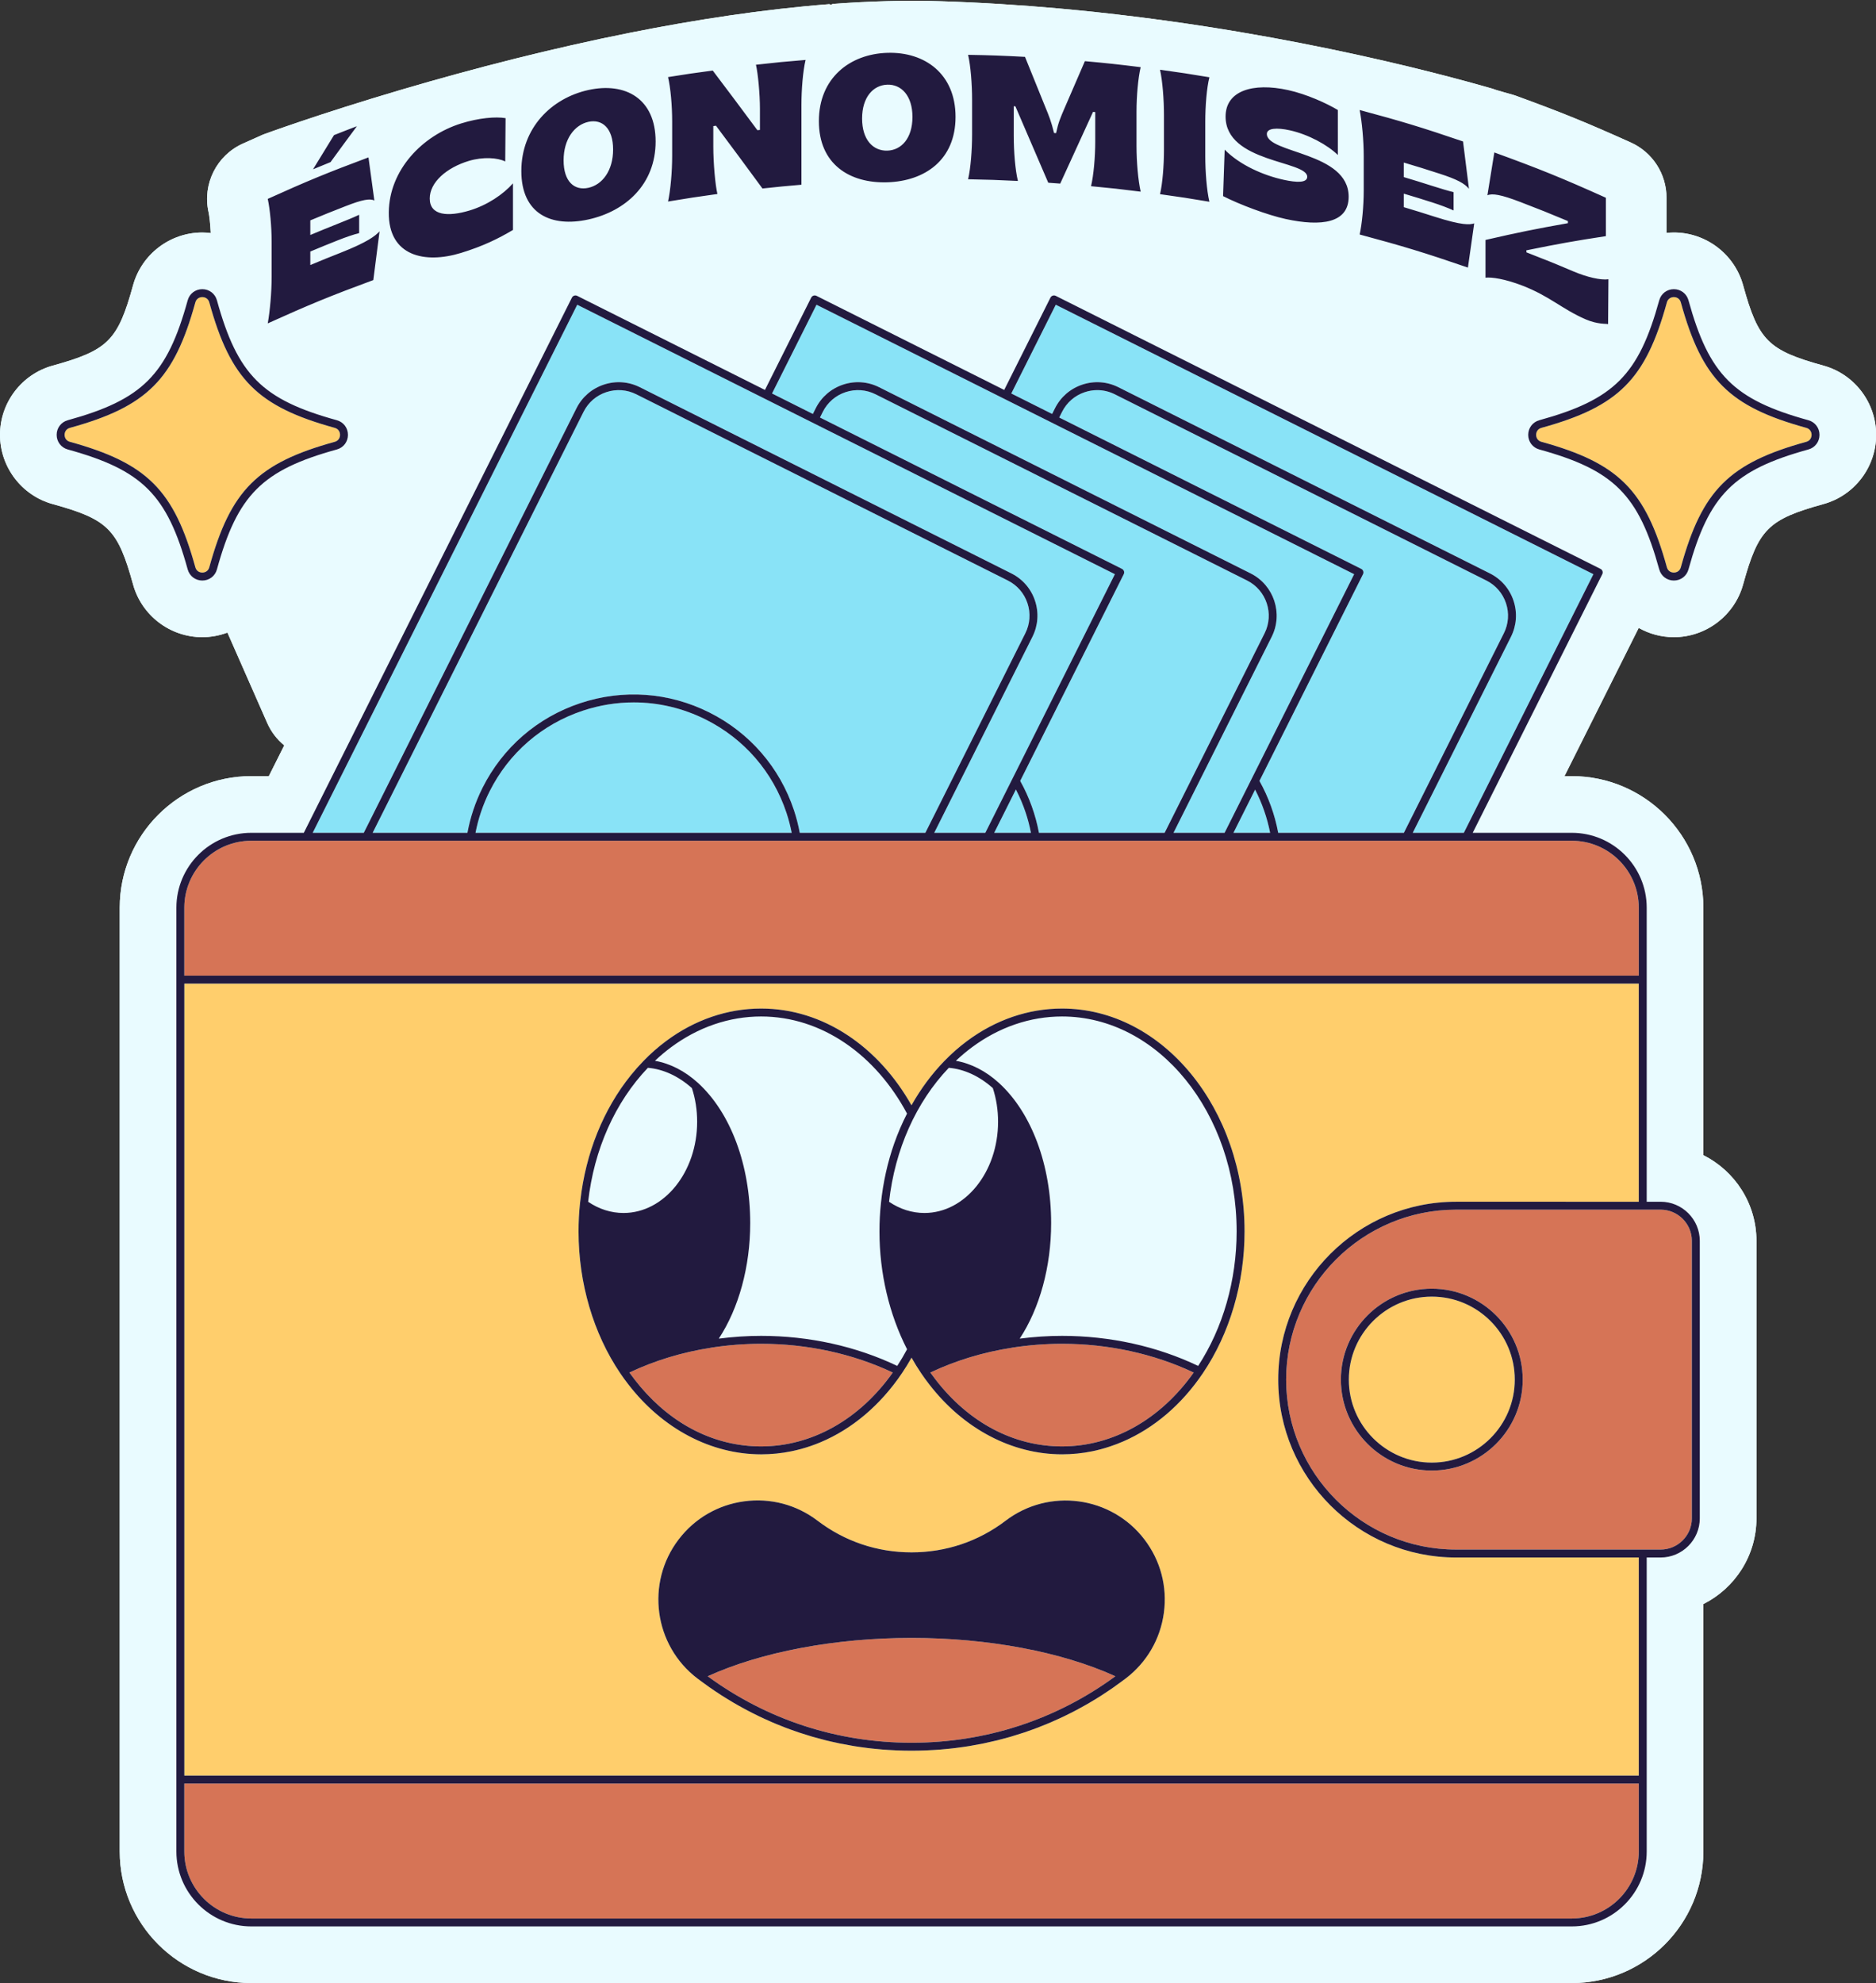 <?xml version="1.0" encoding="UTF-8"?><svg xmlns="http://www.w3.org/2000/svg" xmlns:xlink="http://www.w3.org/1999/xlink" height="500.2" preserveAspectRatio="xMidYMid meet" version="1.0" viewBox="0.0 -0.2 473.3 500.2" width="473.3" zoomAndPan="magnify"><rect x="0.0" y="-0.2" width="473.3" height="500.2" fill="#333333" stroke="none"/><g id="change1_1"><path d="M473.336,109.478c0.011,8.128-5.463,15.317-13.296,17.469c-13.952,3.857-16.421,6.326-20.266,20.277 c-2.163,7.833-9.352,13.296-17.469,13.296c-3.19,0-6.216-0.841-8.871-2.338l-18.726,37.386h1.846c18.3,0,33.191,14.891,33.191,33.18 v62.427c7.931,3.977,13.394,12.171,13.394,21.632v69.965c0,9.45-5.463,17.655-13.394,21.632v62.405 c0,18.311-14.891,33.191-33.191,33.191H63.399c-18.3,0-33.191-14.88-33.191-33.191V228.748c0-18.289,14.891-33.18,33.191-33.18 h4.425l3.889-7.757c-1.825-1.497-3.321-3.419-4.305-5.67l-10.029-22.779c-1.988,0.743-4.13,1.158-6.337,1.158 c-8.128,0-15.306-5.463-17.469-13.296c-3.846-13.952-6.315-16.421-20.277-20.277C5.474,124.794,0,117.606,0,109.478 c0-8.118,5.474-15.307,13.307-17.459c13.952-3.857,16.421-6.315,20.266-20.277c2.163-7.834,9.341-13.296,17.469-13.296 c0.721,0,1.431,0.055,2.13,0.142c-0.109-2.316-0.361-4.436-0.568-5.332c-1.551-7.069,2.054-14.258,8.653-17.229 c1.857-0.841,3.562-1.606,5.168-2.305c0,0,13.886-5.124,35.135-11.384c8.478-2.491,18.114-5.168,28.504-7.768 c9.188-2.294,18.977-4.534,29.061-6.544c16.312-3.245,33.409-5.878,50.103-7.178c0.131,0.055,0.262,0.109,0.382,0.164 c0.175-0.076,0.35-0.153,0.524-0.229c9.199-0.677,18.278-0.95,27.007-0.677c10.215,0.317,20.234,0.961,29.924,1.824 c52.135,4.676,94.908,16.028,109.657,20.299c0.426,0.229,4.763,1.409,4.927,1.464c0.098,0.022,0.186,0.043,0.273,0.087 c0.208,0.066,0.317,0.098,0.317,0.098c11.755,4.283,17.754,6.719,29.181,11.854c5.495,2.469,9.024,7.921,9.024,13.951v8.871 c0.612-0.066,1.235-0.109,1.858-0.109c8.117,0,15.306,5.463,17.469,13.296c3.846,13.962,6.315,16.42,20.266,20.277 C467.874,94.171,473.336,101.36,473.336,109.478z" fill="#E9FBFF"/></g><g id="change2_1"><path d="M402.003,144.631l-32.688,65.236h-12.889l24.772-49.439c1.426-2.847,1.659-6.078,0.654-9.1 c-1.004-3.021-3.125-5.471-5.972-6.897L282.157,97.47c-2.847-1.426-6.078-1.658-9.1-0.654c-3.021,1.004-5.471,3.125-6.897,5.972 l-0.715,1.427l-10.303-5.162l11.218-22.388L402.003,144.631z M379.41,159.533c1.187-2.369,1.38-5.059,0.545-7.573 c-0.836-2.514-2.601-4.553-4.97-5.74l-93.724-46.962c-1.4-0.702-2.913-1.056-4.434-1.056c-1.053,0-2.11,0.17-3.139,0.512 c-2.515,0.836-4.553,2.601-5.74,4.97l-0.715,1.428l76.197,38.18c0.237,0.119,0.417,0.327,0.501,0.579 c0.084,0.251,0.064,0.526-0.055,0.763l-26.126,52.141c2.28,4.078,3.876,8.507,4.731,13.094h31.708L379.41,159.533z M320.442,209.867 c-0.743-3.792-2.018-7.464-3.79-10.9l-5.462,10.9H320.442z M205.997,76.664l-11.218,22.388l10.303,5.162l0.715-1.428 c1.426-2.847,3.875-4.968,6.897-5.972c3.021-1.003,6.253-0.773,9.1,0.654l93.724,46.962c5.876,2.944,8.262,10.121,5.317,15.997 l-24.772,49.439h12.89l32.688-65.236L205.997,76.664z M319.047,159.533c2.45-4.891,0.465-10.863-4.425-13.313l-93.724-46.962 c-2.369-1.187-5.059-1.38-7.573-0.544c-2.514,0.836-4.553,2.601-5.74,4.97l-0.716,1.428l76.197,38.179 c0.494,0.248,0.694,0.848,0.446,1.342l-26.126,52.141c2.28,4.078,3.876,8.507,4.731,13.094h31.708L319.047,159.533z M260.1,209.867 c-0.334-1.698-0.766-3.387-1.321-5.056c-0.678-2.039-1.511-3.999-2.477-5.873l-5.476,10.929H260.1z M145.634,76.664L78.89,209.867 h12.89l53.653-107.08c1.426-2.847,3.876-4.968,6.897-5.972c3.022-1.004,6.254-0.772,9.099,0.654l93.724,46.962 c2.847,1.426,4.968,3.875,5.972,6.897c1.004,3.021,0.772,6.253-0.654,9.1L235.7,209.867h12.89l32.688-65.236L145.634,76.664z M233.463,209.867l25.221-50.334c1.187-2.369,1.38-5.059,0.545-7.573c-0.836-2.514-2.601-4.553-4.97-5.74l-93.724-46.962 c-2.369-1.187-5.059-1.38-7.573-0.544c-2.515,0.836-4.553,2.601-5.74,4.97L94.017,209.867h23.914 c0.711-3.851,1.957-7.666,3.797-11.338c5.103-10.183,13.865-17.77,24.673-21.362c10.808-3.591,22.369-2.761,32.551,2.341 c10.183,5.102,17.77,13.865,21.362,24.673c0.624,1.876,1.105,3.776,1.463,5.687H233.463z M199.737,209.867 c-0.334-1.698-0.766-3.387-1.321-5.056c-3.424-10.301-10.654-18.653-20.359-23.516c-5.737-2.875-11.932-4.327-18.167-4.327 c-4.313,0-8.646,0.695-12.858,2.095c-10.301,3.424-18.653,10.655-23.516,20.36c-1.696,3.385-2.861,6.896-3.55,10.443H199.737z" fill="#89E3F7"/></g><g id="change1_2"><path d="M217.5,29.701c0-5.386,2.797-8.435,6.369-8.544c3.529-0.109,6.337,2.764,6.337,8.15 c0,5.375-2.808,8.38-6.337,8.489C220.297,37.906,217.5,35.087,217.5,29.701z M148.452,47.171c3.474-0.765,6.228-4.272,6.228-9.658 c0-5.386-2.753-7.746-6.228-6.981c-3.518,0.776-6.26,4.348-6.26,9.724C142.192,45.641,144.934,47.946,148.452,47.171z M473.336,109.478c0.011,8.128-5.463,15.317-13.296,17.469c-13.952,3.857-16.421,6.326-20.266,20.277 c-2.163,7.833-9.352,13.296-17.469,13.296c-3.19,0-6.216-0.841-8.871-2.338l-18.726,37.386h1.846c18.3,0,33.191,14.891,33.191,33.18 v62.427c7.931,3.977,13.394,12.171,13.394,21.632v69.965c0,9.45-5.463,17.655-13.394,21.632v62.405 c0,18.311-14.891,33.191-33.191,33.191H63.399c-18.3,0-33.191-14.88-33.191-33.191V228.748c0-18.289,14.891-33.18,33.191-33.18 h4.425l3.889-7.757c-1.825-1.497-3.321-3.419-4.305-5.67l-10.029-22.779c-1.988,0.743-4.13,1.158-6.337,1.158 c-8.128,0-15.306-5.463-17.469-13.296c-3.846-13.952-6.315-16.421-20.277-20.277C5.474,124.794,0,117.606,0,109.478 c0-8.118,5.474-15.307,13.307-17.459c13.952-3.857,16.421-6.315,20.266-20.277c2.163-7.834,9.341-13.296,17.469-13.296 c0.721,0,1.431,0.055,2.13,0.142c-0.109-2.316-0.361-4.436-0.568-5.332c-1.551-7.069,2.054-14.258,8.653-17.229 c1.857-0.841,3.562-1.606,5.168-2.305c0,0,13.886-5.124,35.135-11.384c8.478-2.491,18.114-5.168,28.504-7.768 c9.188-2.294,18.977-4.534,29.061-6.544c16.312-3.245,33.409-5.878,50.103-7.178c0.131,0.055,0.262,0.109,0.382,0.164 c0.175-0.076,0.35-0.153,0.524-0.229c9.199-0.677,18.278-0.95,27.007-0.677c10.215,0.317,20.234,0.961,29.924,1.824 c52.135,4.676,94.908,16.028,109.657,20.299c0.426,0.229,4.763,1.409,4.927,1.464c0.098,0.022,0.186,0.043,0.273,0.087 c0.208,0.066,0.317,0.098,0.317,0.098c11.755,4.283,17.754,6.719,29.181,11.854c5.495,2.469,9.024,7.921,9.024,13.951v8.871 c0.612-0.066,1.235-0.109,1.858-0.109c8.117,0,15.306,5.463,17.469,13.296c3.846,13.962,6.315,16.42,20.266,20.277 C467.874,94.171,473.336,101.36,473.336,109.478z M374.78,69.84c1.573-0.164,4.818,0.284,9.265,1.988 c7.003,2.699,9.986,5.91,16.005,8.522c3.015,1.3,5.19,1.071,5.659,1.202c0.033-4.523,0.054-6.785,0.087-11.308 c-1.967,0.273-5.397-0.535-8.849-1.988c-4.698-1.999-7.069-2.95-11.821-4.796c-0.011-0.207-0.022-0.306-0.044-0.513 c8.096-1.65,12.116-2.371,20.07-3.583v-9.68c-11.122-5.004-16.759-7.287-28.143-11.428c-0.699,4.326-1.049,6.479-1.748,10.805 c1.224-0.546,3.463-0.164,8.26,1.672c4.84,1.857,7.254,2.819,12.051,4.829v0.535c-8.249,1.464-12.411,2.305-20.791,4.228V69.84z M344.058,39.173v8.707c0,3.944-0.448,8.445-1.027,11.067c11.002,2.949,16.475,4.621,27.313,8.347 c0.634-4.469,0.951-6.697,1.584-11.155c-1.104,0.371-2.983,0.557-9.964-1.672c-3.114-0.994-4.676-1.486-7.801-2.414v-3.409 c2.863,0.852,4.294,1.289,7.134,2.196c2.087,0.667,4.064,1.409,5.43,2.043v-4.621c-1.366-0.317-3.343-0.929-5.43-1.584 c-2.84-0.907-4.272-1.355-7.134-2.207v-3.671c3.627,1.082,5.43,1.639,9.035,2.808c4.337,1.398,6.304,2.447,7.407,3.813 c-0.601-4.774-0.896-7.167-1.497-11.941c-10.346-3.529-15.568-5.113-26.079-7.932C343.61,30.488,344.058,35.229,344.058,39.173z M308.572,49.268c4.174,2.13,11.177,4.763,15.776,5.769c9.057,1.978,15.907,1.027,15.907-5.616c0-11.34-20.638-10.86-20.638-15.842 c0-1.475,2.567-1.628,5.812-0.907c4.643,1.027,9.538,3.693,12.094,6.228V27.549c-2.829-1.693-7.855-3.988-12.542-5.025 c-8.926-1.956-15.776,0.175-15.776,6.675c0,11.657,20.594,11.1,20.594,15.186c0,1.606-2.742,1.464-5.9,0.776 c-5.091-1.103-11.067-3.693-14.924-7.615C308.813,42.232,308.736,44.581,308.572,49.268z M293.66,28.871v8.708 c0,3.944-0.361,8.511-0.994,11.198c4.993,0.688,7.484,1.071,12.455,1.912c-0.677-2.895-1.038-7.571-1.038-11.526v-8.696 c0-3.944,0.36-8.511,1.038-11.177c-4.971-0.83-7.462-1.213-12.455-1.901C293.299,20.251,293.66,24.927,293.66,28.871z M245.25,24.993v8.696c0,3.955-0.361,8.565-1.005,11.33c5.025,0.098,7.538,0.175,12.564,0.426 c-0.688-2.819-1.049-7.451-1.049-11.395v-7.451c0.164,0.011,0.24,0.011,0.415,0.022c3.31,7.68,4.971,11.526,8.292,19.272 c1.202,0.077,1.813,0.12,3.015,0.219c3.321-7.276,4.971-10.893,8.281-18.092c0.218,0.022,0.339,0.033,0.557,0.054v7.451 c0,3.944-0.415,8.522-1.06,11.242c5.015,0.47,7.517,0.743,12.52,1.377c-0.644-2.863-1.049-7.538-1.049-11.482v-8.696 c0-3.944,0.404-8.522,1.049-11.22c-5.626-0.699-8.434-1.005-14.072-1.518c-2.065,4.763-3.103,7.156-5.168,11.941 c-1.005,2.349-1.519,3.474-2.108,6.216c-0.197-0.011-0.306-0.022-0.503-0.033c-0.732-2.972-1.289-4.315-2.196-6.522 c-2.054-5.091-3.081-7.626-5.135-12.684c-5.736-0.306-8.609-0.415-14.356-0.513C244.889,16.416,245.25,21.048,245.25,24.993z M206.596,30.357c0,10.849,7.735,15.721,17.273,15.426c9.494-0.306,17.207-5.648,17.207-16.508c0-10.805-7.713-16.443-17.207-16.148 C214.331,13.423,206.596,19.552,206.596,30.357z M169.582,30.411v8.707c0,3.944-0.404,8.631-1.038,11.515 c4.971-0.83,7.462-1.213,12.455-1.901c-0.546-2.251-1.038-7.833-1.038-11.92v-5.2c0.273-0.033,0.404-0.055,0.677-0.098 c4.687,6.271,7.025,9.428,11.723,15.831c3.933-0.426,5.9-0.612,9.833-0.951V26.347c0-3.944,0.371-8.598,1.049-11.428 c-5.015,0.404-7.517,0.645-12.52,1.213c0.503,2.141,1.005,7.331,1.005,11.1v5.343c-0.262,0.022-0.382,0.033-0.645,0.066 c-4.512-6.085-6.763-9.09-11.264-15.044c-4.512,0.59-6.773,0.929-11.275,1.65C169.177,21.912,169.582,26.467,169.582,30.411z M131.529,42.932c0,10.849,7.549,14.279,16.923,12.225c9.33-2.054,16.956-8.828,16.956-19.676c0-10.816-7.626-15.022-16.956-12.979 C139.078,24.566,131.529,32.116,131.529,42.932z M98.087,53.322c-0.131,11.166,9.166,13.056,18.212,10.281 c5.583-1.715,9.374-3.583,13.121-5.801V46.045c-2.458,2.775-6.468,5.506-10.991,6.861c-5.288,1.584-10.007,1.355-10.007-3.037 c0-4.086,4.228-7.779,9.866-9.483c3.551-1.06,7.211-0.841,9.177,0.142c0.033-4.37,0.044-6.555,0.087-10.925 c-2.502-0.426-6.763-0.055-11.209,1.333C106.477,34.006,98.218,42.702,98.087,53.322z M78.979,42.505 c1.77-0.732,2.644-1.093,4.414-1.813c2.655-3.649,3.988-5.463,6.653-9.057c-2.316,0.885-3.474,1.333-5.78,2.25 C82.147,37.316,81.087,39.042,78.979,42.505z M68.534,60.871v8.696c0,3.955-0.426,8.762-0.983,11.799 c10.532-4.763,15.874-6.948,26.636-10.925c0.634-4.916,0.951-7.375,1.573-12.291c-1.093,1.169-2.983,2.698-9.843,5.408 c-3.059,1.202-4.589,1.825-7.626,3.092v-3.409c2.775-1.158,4.174-1.726,6.97-2.841c2.043-0.808,3.999-1.475,5.353-1.803v-4.622 c-1.355,0.645-3.31,1.442-5.353,2.251c-2.797,1.114-4.195,1.682-6.97,2.841v-3.682c3.518-1.464,5.288-2.185,8.839-3.561 c4.261-1.672,6.227-2.021,7.32-1.442c-0.59-4.359-0.885-6.533-1.486-10.882c-10.27,3.835-15.361,5.922-25.412,10.466 C68.108,52.502,68.534,56.927,68.534,60.871z M84.985,113.171c1.677-0.463,2.804-1.945,2.804-3.688s-1.127-3.225-2.804-3.688 c-18.836-5.198-25.056-11.418-30.254-30.253c-0.463-1.677-1.945-2.804-3.688-2.804s-3.225,1.127-3.688,2.804 c-5.198,18.835-11.418,25.056-30.254,30.253c-1.677,0.463-2.804,1.945-2.804,3.688s1.127,3.225,2.804,3.688 c18.836,5.198,25.056,11.418,30.254,30.254c0.463,1.677,1.945,2.804,3.688,2.804s3.225-1.127,3.688-2.804 C59.929,124.589,66.149,118.369,84.985,113.171z M404.294,143.869c-0.083-0.251-0.264-0.46-0.501-0.579L266.361,74.429 c-0.494-0.248-1.095-0.047-1.342,0.446l-11.666,23.282l-47.355-23.728c-0.493-0.248-1.095-0.047-1.342,0.446l-11.666,23.282 l-47.356-23.728c-0.493-0.248-1.094-0.047-1.342,0.446l-67.64,134.992H63.398c-10.419,0-18.896,8.473-18.896,18.887v238.06 c0,10.419,8.477,18.896,18.896,18.896h333.158c10.419,0,18.896-8.477,18.896-18.896v-74.158h3.506c5.45,0,9.885-4.434,9.885-9.884 v-69.966c0-5.451-4.435-9.885-9.885-9.885h-3.506v-74.167c0-10.414-8.477-18.887-18.896-18.887h-25.003l32.687-65.235 C404.358,144.395,404.378,144.12,404.294,143.869z M459.045,109.484c0-1.743-1.126-3.225-2.804-3.688 c-18.836-5.198-25.057-11.418-30.253-30.253c-0.463-1.677-1.944-2.804-3.688-2.804s-3.225,1.127-3.688,2.804 c-5.197,18.835-11.418,25.056-30.254,30.253c-1.677,0.463-2.804,1.945-2.804,3.688s1.127,3.225,2.804,3.688 c18.836,5.198,25.057,11.418,30.254,30.254c0.463,1.677,1.944,2.804,3.688,2.804s3.225-1.127,3.688-2.804 c5.196-18.835,11.417-25.056,30.253-30.254C457.919,112.708,459.045,111.226,459.045,109.484z M221.881,310.407 c0-2.397,0.125-4.787,0.371-7.104c0.541-5.256,1.678-10.334,3.358-15.11c0.915-2.601,1.999-5.106,3.226-7.508 c-7.882-14.738-21.436-24.493-36.814-24.493c-8.049,0-15.926,2.7-22.781,7.809c-1.384,1.028-2.723,2.158-4.004,3.369 c3.842,0.679,7.563,2.576,10.867,5.587c8.246,7.517,13.169,20.735,13.169,35.358c0,10.968-2.872,21.433-7.929,29.136 c3.545-0.455,7.126-0.698,10.678-0.698c12.107,0,23.958,2.623,34.344,7.579c0.883-1.352,1.71-2.751,2.479-4.194 C224.325,331.274,221.881,320.952,221.881,310.407z M148.384,302.931c2.716,1.852,5.788,2.828,8.92,2.828 c10.244,0,18.579-10.322,18.579-23.009c0-2.96-0.443-5.814-1.319-8.487c-3.386-3.024-7.211-4.789-11.104-5.125 C155.192,277.793,149.855,289.756,148.384,302.931z M267.942,256.192c-8.049,0-15.927,2.7-22.781,7.809 c-1.384,1.028-2.723,2.158-4.004,3.369c3.842,0.679,7.564,2.576,10.867,5.587c8.246,7.518,13.169,20.735,13.169,35.358 c0,10.968-2.872,21.434-7.929,29.135c3.545-0.455,7.126-0.698,10.678-0.698c12.107,0,23.958,2.623,34.343,7.579 c6.26-9.583,9.707-21.588,9.707-33.925C311.993,280.513,292.231,256.192,267.942,256.192z M224.304,302.931 c2.716,1.852,5.788,2.828,8.92,2.828c10.245,0,18.579-10.322,18.579-23.009c0-2.96-0.443-5.814-1.319-8.487 c-3.386-3.024-7.211-4.789-11.104-5.125C231.112,277.793,225.775,289.756,224.304,302.931z" fill="#E9FBFF"/></g><g id="change3_1"><path d="M46.502,449.67h366.949v17.144c0,9.316-7.58,16.896-16.896,16.896H63.398 c-9.316,0-16.896-7.579-16.896-16.896V449.67z M396.556,211.867H63.398c-9.316,0-16.896,7.575-16.896,16.887v17.143h366.949v-17.143 C413.452,219.442,405.872,211.867,396.556,211.867z M418.957,304.92c4.348,0,7.885,3.537,7.885,7.885v69.966 c0,4.347-3.537,7.884-7.885,7.884h-51.606c-23.637,0-42.867-19.23-42.867-42.867s19.23-42.868,42.867-42.868H418.957z M384.166,347.788c0-12.646-10.288-22.934-22.934-22.934c-12.646,0-22.934,10.288-22.934,22.934 c0,12.646,10.288,22.934,22.934,22.934C373.878,370.722,384.166,360.433,384.166,347.788z M225.242,346.003 c-10.055-4.747-21.513-7.25-33.22-7.25c-4.16,0-8.362,0.323-12.494,0.96c-0.05,0.016-0.102,0.028-0.155,0.037 c-7.259,1.124-14.178,3.226-20.582,6.253c0.413,0.581,0.833,1.146,1.272,1.707c7.873,10.234,18.339,16.155,29.679,16.855 c0.756,0.047,1.516,0.07,2.279,0.07C204.807,364.635,216.856,357.86,225.242,346.003z M267.942,364.635 c12.785,0,24.834-6.775,33.22-18.631c-10.055-4.747-21.513-7.25-33.22-7.25c-4.16,0-8.363,0.323-12.495,0.96 c-0.05,0.016-0.102,0.028-0.155,0.037c-7.258,1.124-14.176,3.226-20.581,6.253c0.411,0.58,0.832,1.144,1.272,1.707 C244.38,358.626,255.728,364.635,267.942,364.635z M178.548,422.613c14.965,10.978,32.71,16.771,51.429,16.771 c18.718,0,36.463-5.793,51.429-16.771c-13.519-6.158-32.139-9.671-51.429-9.671C210.708,412.941,192.089,416.454,178.548,422.613z" fill="#D67456"/></g><g id="change4_1"><path d="M46.502,247.897V447.67h366.949v-55.015h-46.101c-24.74,0-44.867-20.127-44.867-44.867 c0-24.74,20.127-44.868,44.867-44.868h46.101v-55.023H46.502z M293.64,406.619c-0.894,6.619-4.311,12.494-9.624,16.544l0,0 c-0.028,0.021-0.057,0.042-0.087,0.061c-0.758,0.578-1.53,1.131-2.302,1.683c-0.216,0.154-0.426,0.318-0.642,0.47 c-0.826,0.578-1.664,1.133-2.505,1.681c-0.175,0.114-0.346,0.237-0.521,0.35c-0.874,0.561-1.761,1.098-2.651,1.626 c-0.148,0.088-0.293,0.184-0.442,0.271c-0.882,0.516-1.775,1.008-2.671,1.492c-0.163,0.088-0.322,0.184-0.486,0.271 c-0.987,0.525-1.984,1.026-2.988,1.512c-0.076,0.037-0.151,0.078-0.228,0.115c-0.867,0.417-1.745,0.808-2.623,1.195 c-0.219,0.096-0.434,0.203-0.653,0.297c-0.918,0.396-1.847,0.766-2.777,1.13c-0.184,0.072-0.365,0.153-0.55,0.224 c-0.943,0.361-1.895,0.697-2.849,1.025c-0.178,0.061-0.353,0.131-0.531,0.191c-0.876,0.295-1.76,0.564-2.645,0.831 c-0.262,0.079-0.521,0.169-0.784,0.246c-0.911,0.266-1.831,0.505-2.751,0.742c-0.241,0.062-0.48,0.135-0.722,0.194 c-0.913,0.226-1.834,0.426-2.756,0.623c-0.254,0.054-0.506,0.12-0.76,0.172c-0.744,0.152-1.495,0.279-2.244,0.412 c-0.438,0.078-0.873,0.169-1.312,0.241c-1.055,0.171-2.116,0.317-3.18,0.451c-0.137,0.017-0.273,0.042-0.41,0.058 c-1.025,0.124-2.055,0.222-3.088,0.311c-0.18,0.016-0.358,0.04-0.538,0.054c-0.981,0.079-1.967,0.13-2.954,0.178 c-0.234,0.011-0.467,0.033-0.702,0.042c-1.223,0.049-2.451,0.073-3.683,0.073c-1.232,0-2.46-0.025-3.684-0.073 c-0.235-0.009-0.467-0.031-0.702-0.042c-0.987-0.047-1.974-0.099-2.955-0.178c-0.18-0.014-0.358-0.039-0.538-0.054 c-1.033-0.089-2.063-0.187-3.088-0.311c-0.127-0.015-0.253-0.038-0.38-0.054c-1.074-0.135-2.145-0.282-3.21-0.455 c-0.413-0.067-0.821-0.153-1.232-0.226c-0.776-0.137-1.554-0.269-2.325-0.427c-0.255-0.052-0.506-0.117-0.76-0.172 c-0.922-0.197-1.843-0.397-2.756-0.623c-0.253-0.063-0.503-0.139-0.756-0.204c-0.909-0.234-1.817-0.47-2.717-0.732 c-0.296-0.086-0.588-0.188-0.883-0.277c-0.852-0.258-1.703-0.516-2.546-0.8c-0.178-0.06-0.353-0.13-0.53-0.191 c-0.955-0.328-1.907-0.664-2.849-1.025c-0.176-0.068-0.349-0.145-0.524-0.213c-0.94-0.367-1.876-0.741-2.803-1.141 c-0.187-0.08-0.369-0.171-0.555-0.253c-0.912-0.401-1.822-0.807-2.721-1.24c-0.076-0.037-0.15-0.078-0.226-0.115 c-1.004-0.486-2.002-0.987-2.989-1.513c-0.163-0.087-0.323-0.183-0.486-0.271c-0.896-0.484-1.79-0.976-2.671-1.492 c-0.149-0.087-0.294-0.183-0.442-0.271c-0.89-0.528-1.777-1.065-2.651-1.626c-0.175-0.113-0.346-0.235-0.521-0.349 c-0.841-0.548-1.68-1.102-2.506-1.681c-0.217-0.152-0.427-0.316-0.642-0.47c-0.773-0.551-1.544-1.105-2.302-1.683 c-0.03-0.02-0.06-0.04-0.087-0.061l0,0c-10.966-8.36-13.087-24.081-4.729-35.046c4.042-5.312,9.913-8.732,16.531-9.628 c6.635-0.896,13.216,0.843,18.54,4.9c6.857,5.218,15.052,7.976,23.699,7.976c8.662,0,16.865-2.758,23.722-7.976 c10.965-8.358,26.686-6.237,35.045,4.729C292.794,393.43,294.533,400,293.64,406.619z M303.477,346.171 c-5.388,7.977-12.348,13.855-20.105,17.218c-1.124,0.487-2.266,0.919-3.422,1.299c-1.433,0.471-2.884,0.873-4.357,1.174 c-2.506,0.512-5.063,0.774-7.651,0.774c-12.659,0-24.881-6.449-33.533-17.692c0,0-0.001-0.001-0.001-0.001 c-0.353-0.452-0.694-0.904-1.028-1.364c-0.333-0.459-0.66-0.927-0.985-1.408c-0.855-1.264-1.661-2.571-2.418-3.916 c-0.757,1.345-1.564,2.653-2.419,3.917c-5.49,8.128-12.609,14.09-20.544,17.418c-0.794,0.333-1.595,0.639-2.404,0.919 c-1.618,0.559-3.266,1.012-4.936,1.353c-2.506,0.512-5.063,0.774-7.651,0.774c-12.659,0-24.881-6.449-33.533-17.692 c0,0-0.001-0.001-0.001-0.001c-0.352-0.45-0.692-0.902-1.026-1.362c-0.333-0.459-0.661-0.928-0.986-1.41 c-6.78-10.021-10.514-22.722-10.514-35.763c0-2.399,0.125-4.788,0.371-7.098c0-0.001,0-0.001,0-0.002 c0.024-0.23,0.058-0.456,0.084-0.685c1.355-12,5.821-23.04,12.752-31.625c1.009-1.25,2.07-2.447,3.181-3.589 c1.778-1.837,3.696-3.524,5.698-5.011c7.201-5.367,15.492-8.205,23.975-8.205c15.723,0,29.625,9.675,37.937,24.399 c2.323-4.123,5.104-7.891,8.309-11.183c0,0,0.001-0.001,0.001-0.001c1.778-1.836,3.695-3.523,5.697-5.01 c7.201-5.367,15.492-8.205,23.975-8.205c25.393,0,46.051,25.218,46.051,56.215C313.993,323.447,310.258,336.148,303.477,346.171z M382.166,347.788c0,11.543-9.391,20.934-20.934,20.934s-20.934-9.391-20.934-20.934s9.391-20.934,20.934-20.934 S382.166,336.245,382.166,347.788z M457.045,109.484c0,0.672-0.351,1.488-1.335,1.76c-19.472,5.374-26.277,12.178-31.649,31.649 c-0.271,0.985-1.087,1.336-1.76,1.336s-1.488-0.351-1.76-1.336c-5.373-19.473-12.176-26.276-31.649-31.649 c-0.985-0.272-1.336-1.087-1.336-1.76s0.351-1.488,1.336-1.76c19.473-5.374,26.276-12.176,31.649-31.649 c0.272-0.985,1.087-1.336,1.76-1.336s1.487,0.351,1.76,1.336c5.372,19.472,12.175,26.275,31.649,31.649 C456.695,107.996,457.045,108.811,457.045,109.484z M52.803,142.893c-0.272,0.985-1.087,1.336-1.76,1.336s-1.488-0.351-1.76-1.336 c-5.373-19.473-12.176-26.276-31.649-31.649c-0.985-0.272-1.336-1.087-1.336-1.76s0.351-1.488,1.336-1.76 c19.473-5.373,26.276-12.176,31.649-31.649c0.272-0.985,1.087-1.336,1.76-1.336s1.488,0.351,1.76,1.336 c5.373,19.473,12.176,26.276,31.649,31.649c0.985,0.272,1.336,1.087,1.336,1.76s-0.351,1.488-1.336,1.76 C64.982,116.617,58.176,123.421,52.803,142.893z" fill="#FFCE6C"/></g><g id="change5_1"><path d="M403.793,143.29L266.361,74.429c-0.494-0.248-1.095-0.047-1.342,0.446l-11.666,23.282l-47.355-23.728 c-0.493-0.248-1.095-0.047-1.342,0.446l-11.666,23.282l-47.356-23.728c-0.493-0.248-1.094-0.047-1.342,0.446l-67.64,134.992H63.398 c-10.419,0-18.896,8.473-18.896,18.887v238.06c0,10.419,8.477,18.896,18.896,18.896h333.158c10.419,0,18.896-8.477,18.896-18.896 v-74.158h3.506c5.45,0,9.885-4.434,9.885-9.884v-69.966c0-5.451-4.435-9.885-9.885-9.885h-3.506v-74.167 c0-10.414-8.477-18.887-18.896-18.887h-25.003l32.687-65.235c0.119-0.237,0.139-0.512,0.055-0.763 C404.21,143.618,404.03,143.409,403.793,143.29z M426.842,312.805v69.966c0,4.347-3.537,7.884-7.885,7.884h-51.606 c-23.637,0-42.867-19.23-42.867-42.867s19.23-42.868,42.867-42.868h51.606C423.305,304.92,426.842,308.457,426.842,312.805z M367.351,302.92c-24.74,0-44.867,20.127-44.867,44.868c0,24.74,20.127,44.867,44.867,44.867h46.101v55.015H46.502V247.897h366.949 v55.023H367.351z M413.452,466.813c0,9.316-7.58,16.896-16.896,16.896H63.398c-9.316,0-16.896-7.579-16.896-16.896V449.67h366.949 V466.813z M413.452,245.897H46.502v-17.143c0-9.312,7.579-16.887,16.896-16.887h333.158c9.316,0,16.896,7.575,16.896,16.887V245.897 z M123.516,199.424c4.863-9.705,13.214-16.936,23.516-20.36c4.212-1.4,8.544-2.095,12.858-2.095c6.235,0,12.43,1.452,18.167,4.327 c9.705,4.863,16.936,13.214,20.359,23.516c0.555,1.669,0.987,3.358,1.321,5.056h-79.77 C120.655,206.321,121.821,202.809,123.516,199.424z M200.314,204.181c-3.592-10.808-11.179-19.571-21.362-24.673 c-10.182-5.102-21.743-5.933-32.551-2.341c-10.808,3.593-19.57,11.179-24.673,21.362c-1.84,3.672-3.086,7.488-3.797,11.338H94.017 l53.205-106.184c1.187-2.369,3.226-4.134,5.74-4.97c2.514-0.835,5.204-0.643,7.573,0.544l93.724,46.962 c2.369,1.187,4.134,3.226,4.97,5.74c0.835,2.515,0.642,5.204-0.545,7.573l-25.221,50.334h-31.687 C201.419,207.957,200.937,206.057,200.314,204.181z M258.779,204.811c0.555,1.669,0.987,3.358,1.321,5.056h-9.274l5.476-10.929 C257.268,200.813,258.101,202.772,258.779,204.811z M257.387,196.773l26.126-52.141c0.248-0.494,0.048-1.094-0.446-1.342 l-76.197-38.179l0.716-1.428c1.187-2.369,3.226-4.134,5.74-4.97c2.514-0.835,5.204-0.643,7.573,0.544l93.724,46.962 c4.89,2.45,6.875,8.422,4.425,13.313l-25.221,50.334h-31.708C261.263,205.281,259.667,200.852,257.387,196.773z M320.442,209.867 h-9.252l5.462-10.9C318.423,202.403,319.699,206.075,320.442,209.867z M317.75,196.774l26.126-52.141 c0.119-0.237,0.139-0.512,0.055-0.763c-0.083-0.251-0.264-0.46-0.501-0.579l-76.197-38.18l0.715-1.428 c1.187-2.369,3.226-4.134,5.74-4.97c1.028-0.342,2.085-0.512,3.139-0.512c1.521,0,3.034,0.354,4.434,1.056l93.724,46.962 c2.369,1.187,4.134,3.226,4.97,5.74c0.835,2.515,0.642,5.204-0.545,7.573l-25.221,50.334h-31.708 C321.626,205.281,320.03,200.852,317.75,196.774z M341.641,144.631l-32.688,65.236h-12.89l24.772-49.439 c2.944-5.876,0.559-13.052-5.317-15.997L221.794,97.47c-2.846-1.427-6.078-1.657-9.1-0.654c-3.021,1.004-5.471,3.125-6.897,5.972 l-0.715,1.428l-10.303-5.162l11.218-22.388L341.641,144.631z M281.277,144.631l-32.688,65.236H235.7l24.772-49.439 c1.426-2.847,1.659-6.078,0.654-9.1c-1.004-3.021-3.125-5.471-5.972-6.897L161.431,97.47c-2.845-1.426-6.077-1.658-9.099-0.654 c-3.021,1.004-5.471,3.125-6.897,5.972l-53.653,107.08H78.89l66.743-133.203L281.277,144.631z M356.426,209.867l24.772-49.439 c1.426-2.847,1.659-6.078,0.654-9.1c-1.004-3.021-3.125-5.471-5.972-6.897L282.157,97.47c-2.847-1.426-6.078-1.658-9.1-0.654 c-3.021,1.004-5.471,3.125-6.897,5.972l-0.715,1.427l-10.303-5.162l11.218-22.388l135.644,67.966l-32.688,65.236H356.426z M361.233,324.854c-12.646,0-22.934,10.288-22.934,22.934c0,12.646,10.288,22.934,22.934,22.934 c12.646,0,22.934-10.288,22.934-22.934C384.166,335.142,373.878,324.854,361.233,324.854z M361.233,368.722 c-11.543,0-20.934-9.391-20.934-20.934s9.391-20.934,20.934-20.934s20.934,9.391,20.934,20.934S372.776,368.722,361.233,368.722z M267.942,254.192c-8.483,0-16.774,2.837-23.975,8.205c-2.002,1.487-3.92,3.174-5.697,5.01c0,0-0.001,0.001-0.001,0.001 c-3.204,3.292-5.985,7.06-8.309,11.183c-8.312-14.724-22.214-24.399-37.937-24.399c-8.483,0-16.773,2.837-23.975,8.205 c-2.002,1.487-3.92,3.174-5.698,5.011c-1.111,1.141-2.172,2.339-3.181,3.589c-6.931,8.585-11.396,19.625-12.752,31.625 c-0.026,0.229-0.06,0.455-0.084,0.685c0,0.001,0,0.001,0,0.002c-0.246,2.311-0.371,4.699-0.371,7.098 c0,13.041,3.734,25.742,10.514,35.763c0.325,0.483,0.653,0.951,0.986,1.41c0.334,0.46,0.674,0.912,1.026,1.362 c0,0,0.001,0.001,0.001,0.001c8.652,11.244,20.875,17.692,33.533,17.692c2.587,0,5.145-0.262,7.651-0.774 c1.671-0.341,3.318-0.793,4.936-1.353c0.809-0.28,1.611-0.586,2.404-0.919c7.936-3.328,15.054-9.29,20.544-17.418 c0.856-1.265,1.662-2.572,2.419-3.917c0.757,1.345,1.563,2.652,2.418,3.916c0.324,0.481,0.651,0.949,0.985,1.408 c0.334,0.46,0.675,0.912,1.028,1.364c0,0,0.001,0.001,0.001,0.001c8.652,11.244,20.874,17.692,33.533,17.692 c2.587,0,5.145-0.262,7.651-0.774c1.473-0.301,2.924-0.703,4.357-1.174c1.156-0.38,2.297-0.811,3.422-1.299 c7.758-3.362,14.718-9.241,20.105-17.218c6.781-10.023,10.516-22.724,10.516-35.764C313.993,279.41,293.334,254.192,267.942,254.192 z M311.993,310.407c0,12.337-3.447,24.342-9.707,33.925c-10.386-4.956-22.236-7.579-34.343-7.579c-3.552,0-7.133,0.243-10.678,0.698 c5.057-7.701,7.929-18.167,7.929-29.135c0-14.623-4.923-27.84-13.169-35.358c-3.303-3.011-7.025-4.908-10.867-5.587 c1.28-1.21,2.62-2.341,4.004-3.369c6.854-5.109,14.732-7.809,22.781-7.809C292.231,256.192,311.993,280.513,311.993,310.407z M192.022,364.635c-0.763,0-1.523-0.023-2.279-0.07c-11.341-0.7-21.807-6.621-29.679-16.855c-0.439-0.562-0.859-1.126-1.272-1.707 c6.404-3.027,13.322-5.129,20.582-6.253c0.053-0.008,0.104-0.021,0.155-0.037c4.132-0.637,8.334-0.96,12.494-0.96 c11.707,0,23.165,2.504,33.22,7.25C216.856,357.86,204.807,364.635,192.022,364.635z M163.46,269.137 c3.893,0.337,7.718,2.102,11.104,5.125c0.875,2.673,1.319,5.527,1.319,8.487c0,12.687-8.334,23.009-18.579,23.009 c-3.132,0-6.205-0.976-8.92-2.828C149.855,289.756,155.192,277.793,163.46,269.137z M226.366,344.332 c-10.386-4.956-22.237-7.579-34.344-7.579c-3.552,0-7.132,0.243-10.678,0.698c5.057-7.702,7.929-18.168,7.929-29.136 c0-14.623-4.923-27.841-13.169-35.358c-3.303-3.011-7.024-4.908-10.867-5.587c1.28-1.21,2.62-2.341,4.004-3.369 c6.854-5.109,14.732-7.809,22.781-7.809c15.377,0,28.932,9.755,36.814,24.493c-1.227,2.402-2.311,4.907-3.226,7.508 c-1.68,4.776-2.817,9.854-3.358,15.11c-0.246,2.317-0.371,4.707-0.371,7.104c0,10.545,2.444,20.867,6.964,29.731 C228.076,341.58,227.249,342.98,226.366,344.332z M239.38,269.137c3.893,0.337,7.718,2.102,11.104,5.125 c0.875,2.673,1.319,5.527,1.319,8.487c0,12.687-8.334,23.009-18.579,23.009c-3.132,0-6.205-0.976-8.92-2.828 C225.775,289.756,231.112,277.793,239.38,269.137z M235.983,347.71c-0.44-0.563-0.861-1.127-1.272-1.707 c6.405-3.027,13.323-5.129,20.581-6.253c0.053-0.008,0.104-0.021,0.155-0.037c4.132-0.637,8.334-0.96,12.495-0.96 c11.707,0,23.165,2.504,33.22,7.25c-8.386,11.856-20.435,18.631-33.22,18.631C255.728,364.635,244.38,358.626,235.983,347.71z M253.7,383.389c-6.857,5.218-15.06,7.976-23.722,7.976c-8.647,0-16.842-2.758-23.699-7.976c-5.323-4.057-11.904-5.797-18.54-4.9 c-6.618,0.896-12.489,4.316-16.531,9.628c-8.358,10.965-6.236,26.686,4.729,35.046l0,0c0.028,0.021,0.057,0.042,0.087,0.061 c0.758,0.578,1.53,1.131,2.302,1.683c0.216,0.154,0.426,0.318,0.642,0.47c0.826,0.579,1.665,1.133,2.506,1.681 c0.175,0.114,0.345,0.237,0.521,0.349c0.874,0.561,1.761,1.098,2.651,1.626c0.148,0.088,0.293,0.184,0.442,0.271 c0.882,0.516,1.775,1.008,2.671,1.492c0.163,0.088,0.322,0.184,0.486,0.271c0.987,0.525,1.985,1.027,2.989,1.513 c0.076,0.037,0.15,0.078,0.226,0.115c0.899,0.432,1.809,0.839,2.721,1.24c0.186,0.082,0.369,0.172,0.555,0.253 c0.927,0.399,1.864,0.774,2.803,1.141c0.176,0.069,0.348,0.146,0.524,0.213c0.943,0.361,1.895,0.697,2.849,1.025 c0.178,0.061,0.352,0.131,0.53,0.191c0.843,0.284,1.695,0.542,2.546,0.8c0.295,0.09,0.587,0.191,0.883,0.277 c0.9,0.262,1.808,0.499,2.717,0.732c0.253,0.065,0.502,0.141,0.756,0.204c0.913,0.226,1.834,0.426,2.756,0.623 c0.254,0.054,0.505,0.12,0.76,0.172c0.771,0.158,1.548,0.289,2.325,0.427c0.411,0.073,0.819,0.159,1.232,0.226 c1.065,0.173,2.136,0.32,3.21,0.455c0.127,0.016,0.253,0.039,0.38,0.054c1.025,0.124,2.055,0.222,3.088,0.311 c0.18,0.016,0.358,0.04,0.538,0.054c0.981,0.079,1.967,0.13,2.955,0.178c0.234,0.011,0.467,0.033,0.702,0.042 c1.223,0.049,2.451,0.073,3.684,0.073c1.232,0,2.46-0.025,3.683-0.073c0.235-0.009,0.467-0.031,0.702-0.042 c0.987-0.047,1.974-0.099,2.954-0.178c0.18-0.015,0.358-0.039,0.538-0.054c1.032-0.089,2.063-0.187,3.088-0.311 c0.137-0.017,0.273-0.041,0.41-0.058c1.064-0.134,2.125-0.279,3.18-0.451c0.44-0.071,0.874-0.163,1.312-0.241 c0.749-0.133,1.5-0.26,2.244-0.412c0.255-0.052,0.506-0.117,0.76-0.172c0.922-0.197,1.842-0.397,2.756-0.623 c0.242-0.06,0.48-0.132,0.722-0.194c0.92-0.236,1.84-0.476,2.751-0.742c0.263-0.077,0.522-0.167,0.784-0.246 c0.885-0.267,1.769-0.536,2.645-0.831c0.178-0.06,0.353-0.13,0.531-0.191c0.954-0.328,1.906-0.664,2.849-1.025 c0.185-0.071,0.366-0.152,0.55-0.224c0.931-0.364,1.859-0.734,2.777-1.13c0.22-0.095,0.434-0.201,0.653-0.297 c0.879-0.387,1.757-0.779,2.623-1.195c0.077-0.037,0.151-0.078,0.228-0.115c1.004-0.486,2.001-0.987,2.988-1.512 c0.163-0.087,0.323-0.183,0.486-0.271c0.896-0.484,1.79-0.976,2.671-1.492c0.149-0.087,0.294-0.183,0.442-0.271 c0.89-0.528,1.777-1.065,2.651-1.626c0.176-0.113,0.346-0.236,0.521-0.35c0.841-0.548,1.68-1.102,2.505-1.681 c0.217-0.152,0.427-0.316,0.642-0.47c0.773-0.551,1.544-1.105,2.302-1.683c0.03-0.02,0.06-0.04,0.087-0.061l0,0 c5.312-4.05,8.73-9.925,9.624-16.544s-0.845-13.189-4.895-18.502C280.385,377.152,264.664,375.031,253.7,383.389z M281.406,422.612 c-14.965,10.978-32.711,16.771-51.429,16.771c-18.719,0-36.464-5.793-51.429-16.771c13.541-6.158,32.16-9.671,51.429-9.671 C249.267,412.941,267.888,416.454,281.406,422.612z M456.242,105.796c-18.836-5.198-25.057-11.418-30.253-30.253 c-0.463-1.677-1.944-2.804-3.688-2.804s-3.225,1.127-3.688,2.804c-5.197,18.835-11.418,25.056-30.254,30.253 c-1.677,0.463-2.804,1.945-2.804,3.688s1.127,3.225,2.804,3.688c18.836,5.198,25.057,11.418,30.254,30.254 c0.463,1.677,1.944,2.804,3.688,2.804s3.225-1.127,3.688-2.804c5.196-18.835,11.417-25.056,30.253-30.254 c1.678-0.463,2.804-1.945,2.804-3.688S457.919,106.259,456.242,105.796z M455.71,111.243c-19.472,5.374-26.277,12.178-31.649,31.649 c-0.271,0.985-1.087,1.336-1.76,1.336s-1.488-0.351-1.76-1.336c-5.373-19.473-12.176-26.276-31.649-31.649 c-0.985-0.272-1.336-1.087-1.336-1.76s0.351-1.488,1.336-1.76c19.473-5.374,26.276-12.176,31.649-31.649 c0.272-0.985,1.087-1.336,1.76-1.336s1.487,0.351,1.76,1.336c5.372,19.472,12.175,26.275,31.649,31.649 c0.984,0.272,1.335,1.087,1.335,1.76S456.695,110.972,455.71,111.243z M87.788,109.484c0-1.743-1.127-3.225-2.804-3.688 c-18.836-5.198-25.056-11.418-30.254-30.253c-0.463-1.677-1.945-2.804-3.688-2.804s-3.225,1.127-3.688,2.804 c-5.198,18.835-11.418,25.056-30.254,30.253c-1.677,0.463-2.804,1.945-2.804,3.688s1.127,3.225,2.804,3.688 c18.836,5.198,25.056,11.418,30.254,30.254c0.463,1.677,1.945,2.804,3.688,2.804s3.225-1.127,3.688-2.804 c5.198-18.836,11.418-25.056,30.254-30.254C86.661,112.708,87.788,111.226,87.788,109.484z M51.043,144.229 c-0.672,0-1.488-0.351-1.76-1.336c-5.373-19.473-12.176-26.276-31.649-31.649c-0.985-0.272-1.336-1.087-1.336-1.76 s0.351-1.488,1.336-1.76c19.473-5.373,26.276-12.176,31.649-31.649c0.272-0.985,1.087-1.336,1.76-1.336s1.488,0.351,1.76,1.336 c5.373,19.473,12.176,26.276,31.649,31.649c0.985,0.272,1.336,1.087,1.336,1.76s-0.351,1.488-1.336,1.76 c-19.47,5.373-26.276,12.178-31.649,31.649C52.531,143.878,51.716,144.229,51.043,144.229z M68.534,69.567v-8.696 c0-3.944-0.426-8.369-0.983-10.903c10.051-4.545,15.142-6.631,25.412-10.466c0.601,4.349,0.896,6.523,1.486,10.882 c-1.093-0.579-3.059-0.23-7.32,1.442c-3.551,1.376-5.321,2.098-8.839,3.561v3.682c2.775-1.158,4.174-1.726,6.97-2.841 c2.043-0.808,3.999-1.606,5.353-2.251v4.622c-1.355,0.328-3.31,0.994-5.353,1.803c-2.797,1.114-4.195,1.682-6.97,2.841v3.409 c3.037-1.267,4.567-1.89,7.626-3.092c6.861-2.709,8.751-4.239,9.843-5.408c-0.623,4.916-0.939,7.375-1.573,12.291 c-10.761,3.977-16.104,6.162-26.636,10.925C68.108,78.329,68.534,73.522,68.534,69.567z M83.392,40.692 c-1.77,0.721-2.644,1.082-4.414,1.813c2.109-3.463,3.168-5.19,5.288-8.62c2.305-0.918,3.464-1.366,5.78-2.25 C87.38,35.229,86.047,37.043,83.392,40.692z M98.087,53.322c0.131-10.619,8.391-19.316,18.256-22.386 c4.447-1.388,8.707-1.759,11.209-1.333c-0.044,4.37-0.055,6.555-0.087,10.925c-1.966-0.983-5.626-1.202-9.177-0.142 c-5.638,1.704-9.866,5.397-9.866,9.483c0,4.392,4.72,4.621,10.007,3.037c4.523-1.354,8.533-4.086,10.991-6.861v11.755 c-3.747,2.218-7.538,4.086-13.121,5.801C107.253,66.377,97.956,64.487,98.087,53.322z M148.452,55.157 c9.33-2.054,16.956-8.828,16.956-19.676c0-10.816-7.626-15.022-16.956-12.979c-9.374,2.065-16.923,9.614-16.923,20.43 C131.529,53.78,139.078,57.211,148.452,55.157z M148.452,30.531c3.474-0.765,6.228,1.595,6.228,6.981 c0,5.386-2.753,8.893-6.228,9.658c-3.518,0.776-6.26-1.529-6.26-6.916C142.192,34.88,144.934,31.307,148.452,30.531z M169.582,39.119v-8.707c0-3.944-0.404-8.5-1.038-11.166c4.501-0.721,6.763-1.06,11.275-1.65c4.501,5.954,6.752,8.959,11.264,15.044 c0.263-0.033,0.383-0.044,0.645-0.066v-5.343c0-3.769-0.503-8.959-1.005-11.1c5.004-0.568,7.506-0.808,12.52-1.213 c-0.677,2.83-1.049,7.484-1.049,11.428v20.048c-3.933,0.339-5.9,0.524-9.833,0.951c-4.698-6.402-7.036-9.56-11.723-15.831 c-0.273,0.044-0.404,0.065-0.677,0.098v5.2c0,4.086,0.492,9.669,1.038,11.92c-4.993,0.688-7.484,1.071-12.455,1.901 C169.177,47.75,169.582,43.063,169.582,39.119z M223.869,45.783c9.494-0.306,17.207-5.648,17.207-16.508 c0-10.805-7.713-16.443-17.207-16.148c-9.538,0.295-17.273,6.424-17.273,17.229C206.596,41.205,214.331,46.078,223.869,45.783z M223.869,21.158c3.529-0.109,6.337,2.764,6.337,8.15c0,5.375-2.808,8.38-6.337,8.489c-3.572,0.109-6.369-2.709-6.369-8.096 C217.5,24.315,220.297,21.267,223.869,21.158z M245.25,33.689v-8.696c0-3.944-0.361-8.576-1.005-11.362 c5.747,0.098,8.62,0.208,14.356,0.513c2.054,5.059,3.081,7.593,5.135,12.684c0.907,2.207,1.464,3.551,2.196,6.522 c0.197,0.011,0.306,0.022,0.503,0.033c0.59-2.742,1.103-3.868,2.108-6.216c2.065-4.785,3.103-7.178,5.168-11.941 c5.637,0.513,8.445,0.819,14.072,1.518c-0.644,2.698-1.049,7.276-1.049,11.22v8.696c0,3.944,0.404,8.62,1.049,11.482 c-5.004-0.634-7.505-0.907-12.52-1.377c0.645-2.72,1.06-7.298,1.06-11.242v-7.451c-0.218-0.022-0.339-0.033-0.557-0.054 c-3.31,7.2-4.96,10.816-8.281,18.092c-1.202-0.098-1.814-0.142-3.015-0.219c-3.321-7.746-4.982-11.591-8.292-19.272 c-0.175-0.011-0.251-0.011-0.415-0.022v7.451c0,3.944,0.36,8.576,1.049,11.395c-5.026-0.251-7.539-0.328-12.564-0.426 C244.889,42.254,245.25,37.644,245.25,33.689z M293.66,37.578v-8.708c0-3.944-0.361-8.62-0.994-11.482 c4.993,0.688,7.484,1.071,12.455,1.901c-0.677,2.666-1.038,7.233-1.038,11.177v8.696c0,3.955,0.36,8.631,1.038,11.526 c-4.971-0.841-7.462-1.224-12.455-1.912C293.299,46.089,293.66,41.522,293.66,37.578z M324.348,55.037 c-4.599-1.005-11.602-3.638-15.776-5.769c0.164-4.687,0.24-7.036,0.404-11.723c3.856,3.922,9.833,6.511,14.924,7.615 c3.157,0.688,5.9,0.83,5.9-0.776c0-4.086-20.594-3.529-20.594-15.186c0-6.5,6.85-8.631,15.776-6.675 c4.687,1.038,9.713,3.332,12.542,5.025V38.9c-2.556-2.535-7.451-5.2-12.094-6.228c-3.245-0.721-5.812-0.568-5.812,0.907 c0,4.982,20.638,4.501,20.638,15.842C340.256,56.064,333.406,57.014,324.348,55.037z M344.058,47.881v-8.707 c0-3.944-0.448-8.686-1.027-11.625c10.51,2.819,15.732,4.403,26.079,7.932c0.601,4.774,0.896,7.167,1.497,11.941 c-1.103-1.366-3.07-2.414-7.407-3.813c-3.605-1.169-5.408-1.726-9.035-2.808v3.671c2.863,0.852,4.294,1.3,7.134,2.207 c2.087,0.656,4.064,1.267,5.43,1.584v4.621c-1.366-0.633-3.343-1.376-5.43-2.043c-2.84-0.907-4.272-1.344-7.134-2.196v3.409 c3.125,0.929,4.687,1.42,7.801,2.414c6.981,2.229,8.86,2.043,9.964,1.672c-0.633,4.457-0.95,6.686-1.584,11.155 c-10.838-3.725-16.311-5.397-27.313-8.347C343.61,56.326,344.058,51.825,344.058,47.881z M374.78,69.84v-9.516 c8.38-1.923,12.542-2.764,20.791-4.228v-0.535c-4.796-2.01-7.211-2.972-12.051-4.829c-4.796-1.836-7.036-2.218-8.26-1.672 c0.699-4.326,1.049-6.479,1.748-10.805c11.384,4.141,17.021,6.424,28.143,11.428v9.68c-7.953,1.213-11.974,1.934-20.07,3.583 c0.022,0.208,0.033,0.306,0.044,0.513c4.752,1.846,7.123,2.797,11.821,4.796c3.452,1.453,6.883,2.262,8.849,1.988 c-0.033,4.523-0.055,6.785-0.087,11.308c-0.47-0.131-2.644,0.098-5.659-1.202c-6.02-2.611-9.002-5.823-16.005-8.522 C379.597,70.125,376.353,69.677,374.78,69.84z" fill="#221A3F"/></g></svg>